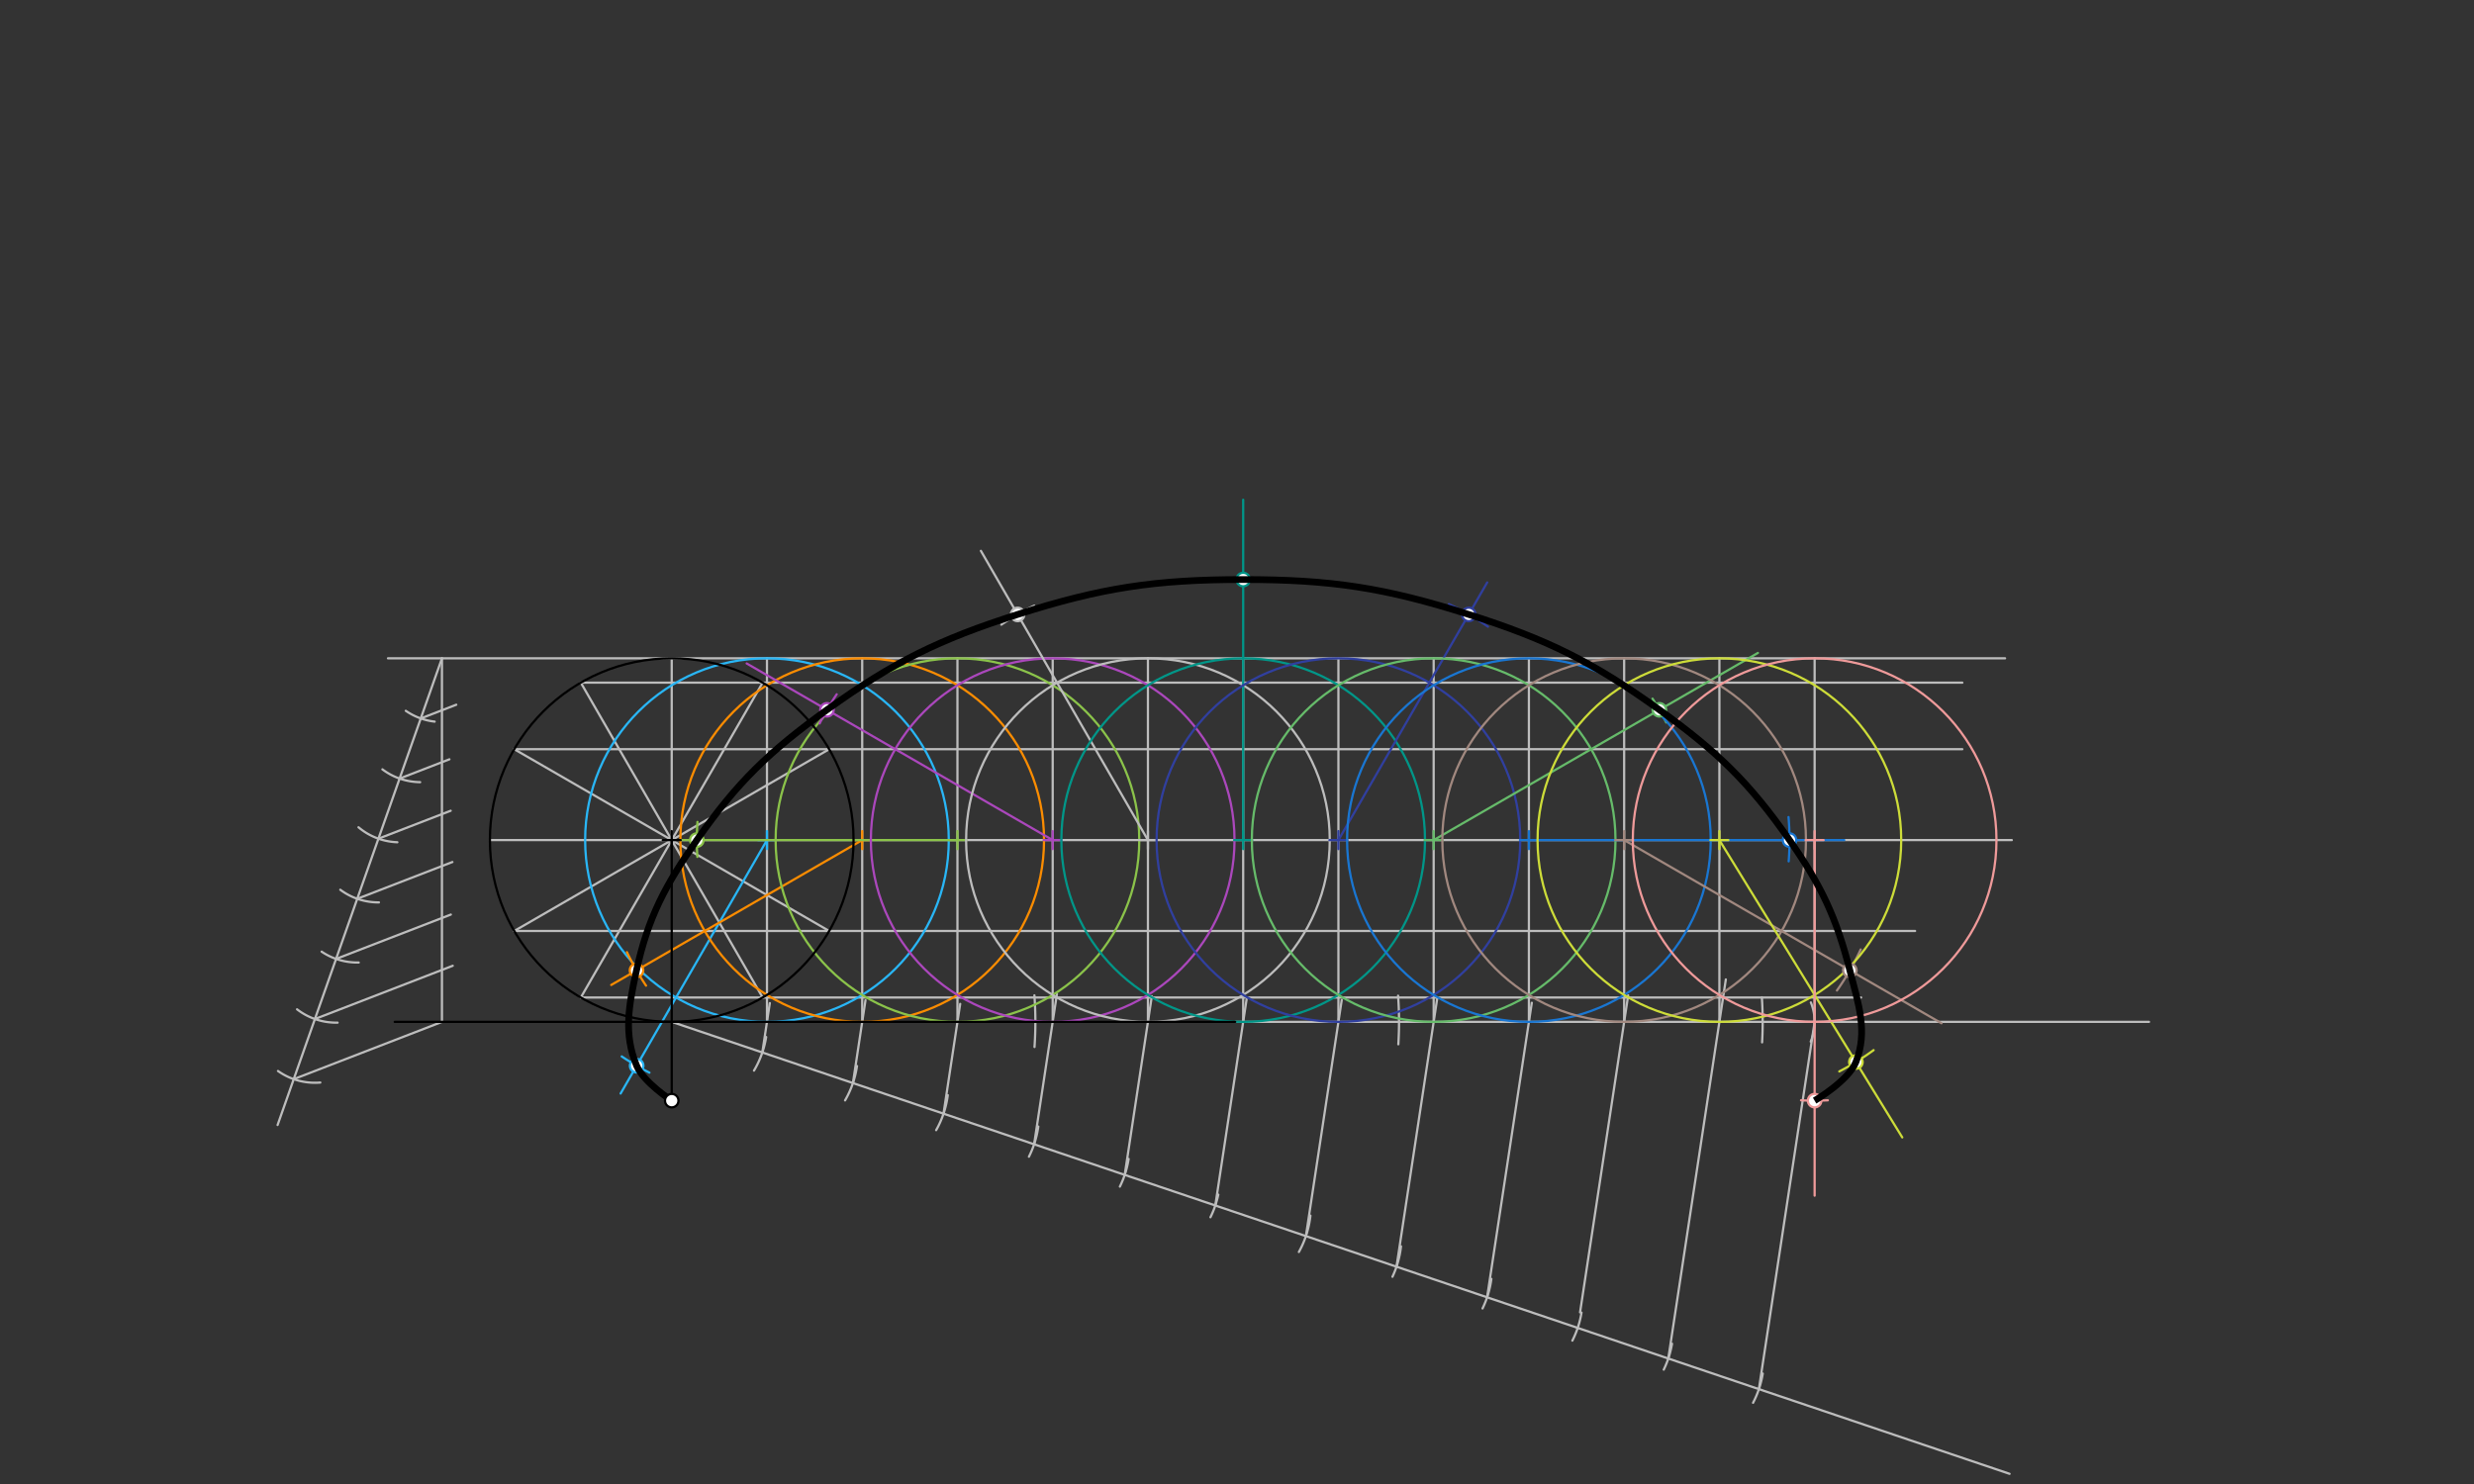 <svg xmlns="http://www.w3.org/2000/svg" class="svg--816" height="100%" preserveAspectRatio="xMidYMid meet" viewBox="0 0 1100 660" width="100%"><rect x="0" y="0" width="1100" height="660" fill="#333333" stroke="none"/><defs><marker id="marker-arrow" markerHeight="16" markerUnits="userSpaceOnUse" markerWidth="24" orient="auto-start-reverse" refX="24" refY="4" viewBox="0 0 24 8"><path d="M 0 0 L 24 4 L 0 8 z" stroke="inherit"></path></marker></defs><g class="aux-layer--949"><g class="element--733"><line stroke="#BDBDBD" stroke-dasharray="none" stroke-linecap="round" stroke-width="1" x1="298.665" x2="298.665" y1="373.625" y2="292.781"></line></g><g class="element--733"><line stroke="#BDBDBD" stroke-dasharray="none" stroke-linecap="round" stroke-width="1" x1="298.665" x2="172.5" y1="292.781" y2="292.781"></line></g><g class="element--733"><line stroke="#BDBDBD" stroke-dasharray="none" stroke-linecap="round" stroke-width="1" x1="196.5" x2="196.5" y1="454.469" y2="292.781"></line></g><g class="element--733"><line stroke="#BDBDBD" stroke-dasharray="none" stroke-linecap="round" stroke-width="1" x1="196.5" x2="123.424" y1="292.781" y2="500.329"></line></g><g class="element--733"><path d="M 180.424 316.127 A 28.346 28.346 0 0 0 193.252 320.94" fill="none" stroke="#BDBDBD" stroke-dasharray="none" stroke-linecap="round" stroke-width="1"></path></g><g class="element--733"><path d="M 170.026 342.156 A 28.346 28.346 0 0 0 186.799 347.863" fill="none" stroke="#BDBDBD" stroke-dasharray="none" stroke-linecap="round" stroke-width="1"></path></g><g class="element--733"><path d="M 159.402 367.929 A 28.346 28.346 0 0 0 176.667 374.584" fill="none" stroke="#BDBDBD" stroke-dasharray="none" stroke-linecap="round" stroke-width="1"></path></g><g class="element--733"><path d="M 151.304 395.711 A 28.346 28.346 0 0 0 168.476 401.339" fill="none" stroke="#BDBDBD" stroke-dasharray="none" stroke-linecap="round" stroke-width="1"></path></g><g class="element--733"><path d="M 143.003 423.238 A 28.346 28.346 0 0 0 159.491 428.07" fill="none" stroke="#BDBDBD" stroke-dasharray="none" stroke-linecap="round" stroke-width="1"></path></g><g class="element--733"><path d="M 132.081 448.886 A 28.346 28.346 0 0 0 150.089 454.807" fill="none" stroke="#BDBDBD" stroke-dasharray="none" stroke-linecap="round" stroke-width="1"></path></g><g class="element--733"><path d="M 123.606 476.32 A 28.346 28.346 0 0 0 142.414 481.451" fill="none" stroke="#BDBDBD" stroke-dasharray="none" stroke-linecap="round" stroke-width="1"></path></g><g class="element--733"><line stroke="#BDBDBD" stroke-dasharray="none" stroke-linecap="round" stroke-width="1" x1="130.601" x2="196.5" y1="479.943" y2="454.469"></line></g><g class="element--733"><line stroke="#BDBDBD" stroke-dasharray="none" stroke-linecap="round" stroke-width="1" x1="140.015" x2="201.292" y1="453.206" y2="429.518"></line></g><g class="element--733"><line stroke="#BDBDBD" stroke-dasharray="none" stroke-linecap="round" stroke-width="1" x1="149.429" x2="200.448" y1="426.468" y2="406.746"></line></g><g class="element--733"><line stroke="#BDBDBD" stroke-dasharray="none" stroke-linecap="round" stroke-width="1" x1="158.844" x2="201.145" y1="399.731" y2="383.378"></line></g><g class="element--733"><line stroke="#BDBDBD" stroke-dasharray="none" stroke-linecap="round" stroke-width="1" x1="168.258" x2="200.381" y1="372.993" y2="360.575"></line></g><g class="element--733"><line stroke="#BDBDBD" stroke-dasharray="none" stroke-linecap="round" stroke-width="1" x1="177.672" x2="199.815" y1="346.256" y2="337.696"></line></g><g class="element--733"><line stroke="#BDBDBD" stroke-dasharray="none" stroke-linecap="round" stroke-width="1" x1="187.086" x2="202.867" y1="319.518" y2="313.418"></line></g><g class="element--733"><line stroke="#BDBDBD" stroke-dasharray="none" stroke-linecap="round" stroke-width="1" x1="549.191" x2="955.5" y1="454.469" y2="454.469"></line></g><g class="element--733"><path d="M 459.967 465.64 A 161.688 161.688 0 0 0 459.922 442.658" fill="none" stroke="#BDBDBD" stroke-dasharray="none" stroke-linecap="round" stroke-width="1"></path></g><g class="element--733"><path d="M 621.734 464.434 A 161.688 161.688 0 0 0 621.622 442.831" fill="none" stroke="#BDBDBD" stroke-dasharray="none" stroke-linecap="round" stroke-width="1"></path></g><g class="element--733"><path d="M 783.473 463.58 A 161.688 161.688 0 0 0 783.361 443.546" fill="none" stroke="#BDBDBD" stroke-dasharray="none" stroke-linecap="round" stroke-width="1"></path></g><g class="element--733"><path d="M 805.095 463.248 A 23.098 23.098 0 0 0 805.153 445.833" fill="none" stroke="#BDBDBD" stroke-dasharray="none" stroke-linecap="round" stroke-width="1"></path></g><g class="element--733"><line stroke="#BDBDBD" stroke-dasharray="none" stroke-linecap="round" stroke-width="1" x1="298.665" x2="379.509" y1="373.625" y2="373.625"></line></g><g class="element--733"><line stroke="#BDBDBD" stroke-dasharray="none" stroke-linecap="round" stroke-width="1" x1="298.665" x2="368.678" y1="373.625" y2="333.203"></line></g><g class="element--733"><line stroke="#BDBDBD" stroke-dasharray="none" stroke-linecap="round" stroke-width="1" x1="298.665" x2="339.087" y1="373.625" y2="303.612"></line></g><g class="element--733"><line stroke="#BDBDBD" stroke-dasharray="none" stroke-linecap="round" stroke-width="1" x1="298.665" x2="258.243" y1="373.625" y2="303.612"></line></g><g class="element--733"><line stroke="#BDBDBD" stroke-dasharray="none" stroke-linecap="round" stroke-width="1" x1="298.665" x2="228.652" y1="373.625" y2="333.203"></line></g><g class="element--733"><line stroke="#BDBDBD" stroke-dasharray="none" stroke-linecap="round" stroke-width="1" x1="298.665" x2="217.821" y1="373.625" y2="373.625"></line></g><g class="element--733"><line stroke="#BDBDBD" stroke-dasharray="none" stroke-linecap="round" stroke-width="1" x1="298.665" x2="228.652" y1="373.625" y2="414.047"></line></g><g class="element--733"><line stroke="#BDBDBD" stroke-dasharray="none" stroke-linecap="round" stroke-width="1" x1="298.665" x2="258.243" y1="373.625" y2="443.638"></line></g><g class="element--733"><line stroke="#BDBDBD" stroke-dasharray="none" stroke-linecap="round" stroke-width="1" x1="298.665" x2="339.087" y1="373.625" y2="443.638"></line></g><g class="element--733"><line stroke="#BDBDBD" stroke-dasharray="none" stroke-linecap="round" stroke-width="1" x1="298.665" x2="368.678" y1="373.625" y2="414.047"></line></g><g class="element--733"><line stroke="#BDBDBD" stroke-dasharray="none" stroke-linecap="round" stroke-width="1" x1="298.665" x2="893.5" y1="454.469" y2="655.469"></line></g><g class="element--733"><path d="M 340.648 461.207 A 42.52 42.52 0 0 1 335.247 476.142" fill="none" stroke="#BDBDBD" stroke-dasharray="none" stroke-linecap="round" stroke-width="1"></path></g><g class="element--733"><path d="M 381.038 474.109 A 42.52 42.52 0 0 1 375.74 489.394" fill="none" stroke="#BDBDBD" stroke-dasharray="none" stroke-linecap="round" stroke-width="1"></path></g><g class="element--733"><path d="M 421.409 487.058 A 42.52 42.52 0 0 1 416.24 502.625" fill="none" stroke="#BDBDBD" stroke-dasharray="none" stroke-linecap="round" stroke-width="1"></path></g><g class="element--733"><path d="M 461.648 501.001 A 42.52 42.52 0 0 1 457.486 514.432" fill="none" stroke="#BDBDBD" stroke-dasharray="none" stroke-linecap="round" stroke-width="1"></path></g><g class="element--733"><path d="M 501.811 515.431 A 42.52 42.52 0 0 1 497.924 527.73" fill="none" stroke="#BDBDBD" stroke-dasharray="none" stroke-linecap="round" stroke-width="1"></path></g><g class="element--733"><path d="M 541.681 531.296 A 42.52 42.52 0 0 1 538.199 541.357" fill="none" stroke="#BDBDBD" stroke-dasharray="none" stroke-linecap="round" stroke-width="1"></path></g><g class="element--733"><path d="M 582.639 540.633 A 42.52 42.52 0 0 1 577.515 556.809" fill="none" stroke="#BDBDBD" stroke-dasharray="none" stroke-linecap="round" stroke-width="1"></path></g><g class="element--733"><path d="M 622.916 554.298 A 42.52 42.52 0 0 1 619.127 567.824" fill="none" stroke="#BDBDBD" stroke-dasharray="none" stroke-linecap="round" stroke-width="1"></path></g><g class="element--733"><path d="M 663.096 568.775 A 42.52 42.52 0 0 1 659.179 581.918" fill="none" stroke="#BDBDBD" stroke-dasharray="none" stroke-linecap="round" stroke-width="1"></path></g><g class="element--733"><path d="M 703.177 583.769 A 42.52 42.52 0 0 1 699.11 596.238" fill="none" stroke="#BDBDBD" stroke-dasharray="none" stroke-linecap="round" stroke-width="1"></path></g><g class="element--733"><path d="M 743.42 597.617 A 42.52 42.52 0 0 1 739.747 609.134" fill="none" stroke="#BDBDBD" stroke-dasharray="none" stroke-linecap="round" stroke-width="1"></path></g><g class="element--733"><path d="M 783.76 610.874 A 42.52 42.52 0 0 1 779.458 623.88" fill="none" stroke="#BDBDBD" stroke-dasharray="none" stroke-linecap="round" stroke-width="1"></path></g><g class="element--733"><line stroke="#BDBDBD" stroke-dasharray="none" stroke-linecap="round" stroke-width="1" x1="782.05" x2="806.828" y1="617.809" y2="454.469"></line></g><g class="element--733"><line stroke="#BDBDBD" stroke-dasharray="none" stroke-linecap="round" stroke-width="1" x1="741.768" x2="767.344" y1="604.197" y2="435.597"></line></g><g class="element--733"><line stroke="#BDBDBD" stroke-dasharray="none" stroke-linecap="round" stroke-width="1" x1="702.535" x2="723.927" y1="583.672" y2="442.651"></line></g><g class="element--733"><line stroke="#BDBDBD" stroke-dasharray="none" stroke-linecap="round" stroke-width="1" x1="661.204" x2="681.076" y1="576.974" y2="445.977"></line></g><g class="element--733"><line stroke="#BDBDBD" stroke-dasharray="none" stroke-linecap="round" stroke-width="1" x1="620.922" x2="639.046" y1="563.362" y2="443.883"></line></g><g class="element--733"><line stroke="#BDBDBD" stroke-dasharray="none" stroke-linecap="round" stroke-width="1" x1="580.64" x2="596.572" y1="549.75" y2="444.721"></line></g><g class="element--733"><line stroke="#BDBDBD" stroke-dasharray="none" stroke-linecap="round" stroke-width="1" x1="540.358" x2="554.265" y1="536.139" y2="444.461"></line></g><g class="element--733"><line stroke="#BDBDBD" stroke-dasharray="none" stroke-linecap="round" stroke-width="1" x1="500.076" x2="512.132" y1="522.527" y2="443.048"></line></g><g class="element--733"><line stroke="#BDBDBD" stroke-dasharray="none" stroke-linecap="round" stroke-width="1" x1="459.794" x2="469.919" y1="508.915" y2="442.167"></line></g><g class="element--733"><line stroke="#BDBDBD" stroke-dasharray="none" stroke-linecap="round" stroke-width="1" x1="419.512" x2="426.919" y1="495.304" y2="446.47"></line></g><g class="element--733"><line stroke="#BDBDBD" stroke-dasharray="none" stroke-linecap="round" stroke-width="1" x1="379.23" x2="384.819" y1="481.692" y2="444.848"></line></g><g class="element--733"><line stroke="#BDBDBD" stroke-dasharray="none" stroke-linecap="round" stroke-width="1" x1="338.947" x2="342.279" y1="468.08" y2="446.121"></line></g><g class="element--733"><line stroke="#BDBDBD" stroke-dasharray="none" stroke-linecap="round" stroke-width="1" x1="298.665" x2="891.5" y1="292.781" y2="292.781"></line></g><g class="element--733"><line stroke="#BDBDBD" stroke-dasharray="none" stroke-linecap="round" stroke-width="1" x1="258.243" x2="872.5" y1="303.612" y2="303.612"></line></g><g class="element--733"><line stroke="#BDBDBD" stroke-dasharray="none" stroke-linecap="round" stroke-width="1" x1="228.652" x2="872.5" y1="333.203" y2="333.203"></line></g><g class="element--733"><line stroke="#BDBDBD" stroke-dasharray="none" stroke-linecap="round" stroke-width="1" x1="379.509" x2="894.5" y1="373.625" y2="373.625"></line></g><g class="element--733"><line stroke="#BDBDBD" stroke-dasharray="none" stroke-linecap="round" stroke-width="1" x1="228.652" x2="851.5" y1="414.047" y2="414.047"></line></g><g class="element--733"><line stroke="#BDBDBD" stroke-dasharray="none" stroke-linecap="round" stroke-width="1" x1="258.243" x2="827.5" y1="443.638" y2="443.638"></line></g><g class="element--733"><line stroke="#BDBDBD" stroke-dasharray="none" stroke-linecap="round" stroke-width="1" x1="341.012" x2="341.012" y1="454.469" y2="292.781"></line></g><g class="element--733"><line stroke="#BDBDBD" stroke-dasharray="none" stroke-linecap="round" stroke-width="1" x1="383.359" x2="383.359" y1="454.469" y2="292.781"></line></g><g class="element--733"><line stroke="#BDBDBD" stroke-dasharray="none" stroke-linecap="round" stroke-width="1" x1="425.706" x2="425.706" y1="454.469" y2="292.781"></line></g><g class="element--733"><line stroke="#BDBDBD" stroke-dasharray="none" stroke-linecap="round" stroke-width="1" x1="468.053" x2="468.053" y1="454.469" y2="292.781"></line></g><g class="element--733"><line stroke="#BDBDBD" stroke-dasharray="none" stroke-linecap="round" stroke-width="1" x1="510.4" x2="510.4" y1="454.469" y2="292.781"></line></g><g class="element--733"><line stroke="#BDBDBD" stroke-dasharray="none" stroke-linecap="round" stroke-width="1" x1="552.747" x2="552.747" y1="454.469" y2="292.781"></line></g><g class="element--733"><line stroke="#BDBDBD" stroke-dasharray="none" stroke-linecap="round" stroke-width="1" x1="595.094" x2="595.094" y1="454.469" y2="292.781"></line></g><g class="element--733"><line stroke="#BDBDBD" stroke-dasharray="none" stroke-linecap="round" stroke-width="1" x1="637.441" x2="637.441" y1="454.469" y2="292.781"></line></g><g class="element--733"><line stroke="#BDBDBD" stroke-dasharray="none" stroke-linecap="round" stroke-width="1" x1="679.788" x2="679.788" y1="454.469" y2="292.781"></line></g><g class="element--733"><line stroke="#BDBDBD" stroke-dasharray="none" stroke-linecap="round" stroke-width="1" x1="722.134" x2="722.134" y1="454.469" y2="292.781"></line></g><g class="element--733"><line stroke="#BDBDBD" stroke-dasharray="none" stroke-linecap="round" stroke-width="1" x1="764.481" x2="764.481" y1="454.469" y2="292.781"></line></g><g class="element--733"><line stroke="#BDBDBD" stroke-dasharray="none" stroke-linecap="round" stroke-width="1" x1="806.828" x2="806.828" y1="454.469" y2="292.781"></line></g><g class="element--733"><g class="center--a87"><line x1="337.012" y1="373.625" x2="345.012" y2="373.625" stroke="#29B6F6" stroke-width="1" stroke-linecap="round"></line><line x1="341.012" y1="369.625" x2="341.012" y2="377.625" stroke="#29B6F6" stroke-width="1" stroke-linecap="round"></line><circle class="hit--87b" cx="341.012" cy="373.625" r="4" stroke="none" fill="transparent"></circle></g><circle cx="341.012" cy="373.625" fill="none" r="80.844" stroke="#29B6F6" stroke-dasharray="none" stroke-width="1"></circle></g><g class="element--733"><line stroke="#29B6F6" stroke-dasharray="none" stroke-linecap="round" stroke-width="1" x1="341.012" x2="275.936" y1="373.625" y2="486.34"></line></g><g class="element--733"><path d="M 276.436 469.844 A 115.88 115.88 0 0 0 288.742 477.046" fill="none" stroke="#29B6F6" stroke-dasharray="none" stroke-linecap="round" stroke-width="1"></path></g><g class="element--733"><g class="center--a87"><line x1="379.359" y1="373.625" x2="387.359" y2="373.625" stroke="#FB8C00" stroke-width="1" stroke-linecap="round"></line><line x1="383.359" y1="369.625" x2="383.359" y2="377.625" stroke="#FB8C00" stroke-width="1" stroke-linecap="round"></line><circle class="hit--87b" cx="383.359" cy="373.625" r="4" stroke="none" fill="transparent"></circle></g><circle cx="383.359" cy="373.625" fill="none" r="80.844" stroke="#FB8C00" stroke-dasharray="none" stroke-width="1"></circle></g><g class="element--733"><line stroke="#FB8C00" stroke-dasharray="none" stroke-linecap="round" stroke-width="1" x1="383.359" x2="271.768" y1="373.625" y2="438.052"></line></g><g class="element--733"><path d="M 278.749 423.475 A 115.88 115.88 0 0 0 287.245 438.357" fill="none" stroke="#FB8C00" stroke-dasharray="none" stroke-linecap="round" stroke-width="1"></path></g><g class="element--733"><g class="center--a87"><line x1="421.706" y1="373.625" x2="429.706" y2="373.625" stroke="#8BC34A" stroke-width="1" stroke-linecap="round"></line><line x1="425.706" y1="369.625" x2="425.706" y2="377.625" stroke="#8BC34A" stroke-width="1" stroke-linecap="round"></line><circle class="hit--87b" cx="425.706" cy="373.625" r="4" stroke="none" fill="transparent"></circle></g><circle cx="425.706" cy="373.625" fill="none" r="80.844" stroke="#8BC34A" stroke-dasharray="none" stroke-width="1"></circle></g><g class="element--733"><line stroke="#8BC34A" stroke-dasharray="none" stroke-linecap="round" stroke-width="1" x1="425.706" x2="302.546" y1="373.625" y2="373.625"></line></g><g class="element--733"><path d="M 310.108 365.542 A 115.88 115.88 0 0 0 310.067 381.093" fill="none" stroke="#8BC34A" stroke-dasharray="none" stroke-linecap="round" stroke-width="1"></path></g><g class="element--733"><g class="center--a87"><line x1="464.053" y1="373.625" x2="472.053" y2="373.625" stroke="#AB47BC" stroke-width="1" stroke-linecap="round"></line><line x1="468.053" y1="369.625" x2="468.053" y2="377.625" stroke="#AB47BC" stroke-width="1" stroke-linecap="round"></line><circle class="hit--87b" cx="468.053" cy="373.625" r="4" stroke="none" fill="transparent"></circle></g><circle cx="468.053" cy="373.625" fill="none" r="80.844" stroke="#AB47BC" stroke-dasharray="none" stroke-width="1"></circle></g><g class="element--733"><line stroke="#AB47BC" stroke-dasharray="none" stroke-linecap="round" stroke-width="1" x1="468.053" x2="331.998" y1="373.625" y2="295.073"></line></g><g class="element--733"><path d="M 372.012 308.784 A 115.88 115.88 0 0 0 364.426 321.762" fill="none" stroke="#AB47BC" stroke-dasharray="none" stroke-linecap="round" stroke-width="1"></path></g><g class="element--733"><g class="center--a87"><line x1="506.4" y1="373.625" x2="514.4" y2="373.625" stroke="#BDBDBD" stroke-width="1" stroke-linecap="round"></line><line x1="510.4" y1="369.625" x2="510.4" y2="377.625" stroke="#BDBDBD" stroke-width="1" stroke-linecap="round"></line><circle class="hit--87b" cx="510.4" cy="373.625" r="4" stroke="none" fill="transparent"></circle></g><circle cx="510.4" cy="373.625" fill="none" r="80.844" stroke="#BDBDBD" stroke-dasharray="none" stroke-width="1"></circle></g><g class="element--733"><line stroke="#BDBDBD" stroke-dasharray="none" stroke-linecap="round" stroke-width="1" x1="510.4" x2="436.126" y1="373.625" y2="244.979"></line></g><g class="element--733"><path d="M 445.219 277.814 A 115.88 115.88 0 0 1 459.836 269.358" fill="none" stroke="#BDBDBD" stroke-dasharray="none" stroke-linecap="round" stroke-width="1"></path></g><g class="element--733"><g class="center--a87"><line x1="548.747" y1="373.625" x2="556.747" y2="373.625" stroke="#009688" stroke-width="1" stroke-linecap="round"></line><line x1="552.747" y1="369.625" x2="552.747" y2="377.625" stroke="#009688" stroke-width="1" stroke-linecap="round"></line><circle class="hit--87b" cx="552.747" cy="373.625" r="4" stroke="none" fill="transparent"></circle></g><circle cx="552.747" cy="373.625" fill="none" r="80.844" stroke="#009688" stroke-dasharray="none" stroke-width="1"></circle></g><g class="element--733"><line stroke="#009688" stroke-dasharray="none" stroke-linecap="round" stroke-width="1" x1="552.747" x2="552.747" y1="373.625" y2="222.258"></line></g><g class="element--733"><path d="M 541.952 258.248 A 115.88 115.88 0 0 1 562.425 258.149" fill="none" stroke="#009688" stroke-dasharray="none" stroke-linecap="round" stroke-width="1"></path></g><g class="element--733"><g class="center--a87"><line x1="591.094" y1="373.625" x2="599.094" y2="373.625" stroke="#303F9F" stroke-width="1" stroke-linecap="round"></line><line x1="595.094" y1="369.625" x2="595.094" y2="377.625" stroke="#303F9F" stroke-width="1" stroke-linecap="round"></line><circle class="hit--87b" cx="595.094" cy="373.625" r="4" stroke="none" fill="transparent"></circle></g><circle cx="595.094" cy="373.625" fill="none" r="80.844" stroke="#303F9F" stroke-dasharray="none" stroke-width="1"></circle></g><g class="element--733"><line stroke="#303F9F" stroke-dasharray="none" stroke-linecap="round" stroke-width="1" x1="595.094" x2="661.251" y1="373.625" y2="259.037"></line></g><g class="element--733"><path d="M 644.238 268.681 A 115.88 115.88 0 0 1 661.579 278.714" fill="none" stroke="#303F9F" stroke-dasharray="none" stroke-linecap="round" stroke-width="1"></path></g><g class="element--733"><g class="center--a87"><line x1="633.441" y1="373.625" x2="641.441" y2="373.625" stroke="#66BB6A" stroke-width="1" stroke-linecap="round"></line><line x1="637.441" y1="369.625" x2="637.441" y2="377.625" stroke="#66BB6A" stroke-width="1" stroke-linecap="round"></line><circle class="hit--87b" cx="637.441" cy="373.625" r="4" stroke="none" fill="transparent"></circle></g><circle cx="637.441" cy="373.625" fill="none" r="80.844" stroke="#66BB6A" stroke-dasharray="none" stroke-width="1"></circle></g><g class="element--733"><line stroke="#66BB6A" stroke-dasharray="none" stroke-linecap="round" stroke-width="1" x1="637.441" x2="781.615" y1="373.625" y2="290.385"></line></g><g class="element--733"><path d="M 734.762 310.722 A 115.88 115.88 0 0 1 740.844 321.317" fill="none" stroke="#66BB6A" stroke-dasharray="none" stroke-linecap="round" stroke-width="1"></path></g><g class="element--733"><g class="center--a87"><line x1="675.788" y1="373.625" x2="683.788" y2="373.625" stroke="#1976D2" stroke-width="1" stroke-linecap="round"></line><line x1="679.788" y1="369.625" x2="679.788" y2="377.625" stroke="#1976D2" stroke-width="1" stroke-linecap="round"></line><circle class="hit--87b" cx="679.788" cy="373.625" r="4" stroke="none" fill="transparent"></circle></g><circle cx="679.788" cy="373.625" fill="none" r="80.844" stroke="#1976D2" stroke-dasharray="none" stroke-width="1"></circle></g><g class="element--733"><line stroke="#1976D2" stroke-dasharray="none" stroke-linecap="round" stroke-width="1" x1="679.788" x2="820" y1="373.625" y2="373.625"></line></g><g class="element--733"><path d="M 795.214 363.384 A 115.88 115.88 0 0 1 795.282 383.067" fill="none" stroke="#1976D2" stroke-dasharray="none" stroke-linecap="round" stroke-width="1"></path></g><g class="element--733"><g class="center--a87"><line x1="718.134" y1="373.625" x2="726.134" y2="373.625" stroke="#A1887F" stroke-width="1" stroke-linecap="round"></line><line x1="722.134" y1="369.625" x2="722.134" y2="377.625" stroke="#A1887F" stroke-width="1" stroke-linecap="round"></line><circle class="hit--87b" cx="722.134" cy="373.625" r="4" stroke="none" fill="transparent"></circle></g><circle cx="722.134" cy="373.625" fill="none" r="80.844" stroke="#A1887F" stroke-dasharray="none" stroke-width="1"></circle></g><g class="element--733"><line stroke="#A1887F" stroke-dasharray="none" stroke-linecap="round" stroke-width="1" x1="722.134" x2="863.244" y1="373.625" y2="455.094"></line></g><g class="element--733"><path d="M 827.308 422.275 A 115.88 115.88 0 0 1 816.755 440.521" fill="none" stroke="#A1887F" stroke-dasharray="none" stroke-linecap="round" stroke-width="1"></path></g><g class="element--733"><g class="center--a87"><line x1="760.481" y1="373.625" x2="768.481" y2="373.625" stroke="#CDDC39" stroke-width="1" stroke-linecap="round"></line><line x1="764.481" y1="369.625" x2="764.481" y2="377.625" stroke="#CDDC39" stroke-width="1" stroke-linecap="round"></line><circle class="hit--87b" cx="764.481" cy="373.625" r="4" stroke="none" fill="transparent"></circle></g><circle cx="764.481" cy="373.625" fill="none" r="80.844" stroke="#CDDC39" stroke-dasharray="none" stroke-width="1"></circle></g><g class="element--733"><line stroke="#CDDC39" stroke-dasharray="none" stroke-linecap="round" stroke-width="1" x1="764.481" x2="845.788" y1="373.625" y2="505.848"></line></g><g class="element--733"><path d="M 817.799 476.51 A 115.88 115.88 0 0 0 833.04 467.048" fill="none" stroke="#CDDC39" stroke-dasharray="none" stroke-linecap="round" stroke-width="1"></path></g><g class="element--733"><g class="center--a87"><line x1="802.828" y1="373.625" x2="810.828" y2="373.625" stroke="#EF9A9A" stroke-width="1" stroke-linecap="round"></line><line x1="806.828" y1="369.625" x2="806.828" y2="377.625" stroke="#EF9A9A" stroke-width="1" stroke-linecap="round"></line><circle class="hit--87b" cx="806.828" cy="373.625" r="4" stroke="none" fill="transparent"></circle></g><circle cx="806.828" cy="373.625" fill="none" r="80.844" stroke="#EF9A9A" stroke-dasharray="none" stroke-width="1"></circle></g><g class="element--733"><line stroke="#EF9A9A" stroke-dasharray="none" stroke-linecap="round" stroke-width="1" x1="806.828" x2="806.828" y1="373.625" y2="531.758"></line></g><g class="element--733"><path d="M 812.694 489.356 A 115.88 115.88 0 0 1 800.783 489.347" fill="none" stroke="#EF9A9A" stroke-dasharray="none" stroke-linecap="round" stroke-width="1"></path></g><g class="element--733"><circle cx="283.072" cy="473.98" r="3" stroke="#29B6F6" stroke-width="1" fill="#ffffff"></circle>}</g><g class="element--733"><circle cx="283.004" cy="431.565" r="3" stroke="#FB8C00" stroke-width="1" fill="#ffffff"></circle>}</g><g class="element--733"><circle cx="309.826" cy="373.625" r="3" stroke="#8BC34A" stroke-width="1" fill="#ffffff"></circle>}</g><g class="element--733"><circle cx="367.698" cy="315.684" r="3" stroke="#AB47BC" stroke-width="1" fill="#ffffff"></circle>}</g><g class="element--733"><circle cx="452.46" cy="273.269" r="3" stroke="#BDBDBD" stroke-width="1" fill="#ffffff"></circle>}</g><g class="element--733"><circle cx="552.747" cy="257.744" r="3" stroke="#009688" stroke-width="1" fill="#ffffff"></circle>}</g><g class="element--733"><circle cx="653.034" cy="273.269" r="3" stroke="#303F9F" stroke-width="1" fill="#ffffff"></circle>}</g><g class="element--733"><circle cx="737.796" cy="315.684" r="3" stroke="#66BB6A" stroke-width="1" fill="#ffffff"></circle>}</g><g class="element--733"><circle cx="795.668" cy="373.625" r="3" stroke="#1976D2" stroke-width="1" fill="#ffffff"></circle>}</g><g class="element--733"><circle cx="822.49" cy="431.565" r="3" stroke="#A1887F" stroke-width="1" fill="#ffffff"></circle>}</g><g class="element--733"><circle cx="825.181" cy="472.336" r="3" stroke="#CDDC39" stroke-width="1" fill="#ffffff"></circle>}</g><g class="element--733"><circle cx="806.828" cy="489.505" r="3" stroke="#EF9A9A" stroke-width="1" fill="#ffffff"></circle>}</g></g><g class="main-layer--75a"><g class="element--733"><line stroke="#000000" stroke-dasharray="none" stroke-linecap="round" stroke-width="1" x1="175.5" x2="549.191" y1="454.469" y2="454.469"></line></g><g class="element--733"><line stroke="#000000" stroke-dasharray="none" stroke-linecap="round" stroke-width="1" x1="298.665" x2="298.665" y1="454.469" y2="373.625"></line></g><g class="element--733"><g class="center--a87"><line x1="294.665" y1="373.625" x2="302.665" y2="373.625" stroke="#000000" stroke-width="1" stroke-linecap="round"></line><line x1="298.665" y1="369.625" x2="298.665" y2="377.625" stroke="#000000" stroke-width="1" stroke-linecap="round"></line><circle class="hit--87b" cx="298.665" cy="373.625" r="4" stroke="none" fill="transparent"></circle></g><circle cx="298.665" cy="373.625" fill="none" r="80.844" stroke="#000000" stroke-dasharray="none" stroke-width="1"></circle></g><g class="element--733"><line stroke="#000000" stroke-dasharray="none" stroke-linecap="round" stroke-width="1" x1="298.665" x2="298.665" y1="454.469" y2="489.505"></line></g><g class="element--733"><path d="M 298.665 489.505 C 298.665 489.505, 286.138 481.343, 283.072 473.98 C 277.162 459.787, 279.557 447.276, 283.004 431.565 C 288.192 407.915, 295.825 393.691, 309.826 373.625 C 327.783 347.887, 342.154 334.113, 367.698 315.684 C 397.262 294.355, 417.678 284.364, 452.46 273.269 C 489.7 261.391, 513.643 257.744, 552.747 257.744 C 591.851 257.744, 615.794 261.39, 653.034 273.269 C 687.815 284.364, 708.231 294.355, 737.796 315.684 C 763.34 334.113, 777.711 347.887, 795.668 373.625 C 809.668 393.691, 816.455 407.904, 822.49 431.565 C 826.352 446.707, 830.554 458.741, 825.181 472.336 C 821.876 480.697, 806.828 489.505, 806.828 489.505 C 806.828 489.505, 821.876 480.697, 825.181 472.336 C 830.554 458.741, 826.352 446.707, 822.49 431.565 C 816.455 407.904, 809.668 393.691, 795.668 373.625 C 777.711 347.887, 763.34 334.113, 737.796 315.684 C 708.231 294.355, 687.815 284.364, 653.034 273.269 C 615.794 261.39, 591.851 257.744, 552.747 257.744 C 513.643 257.744, 489.7 261.391, 452.46 273.269 C 417.678 284.364, 397.262 294.355, 367.698 315.684 C 342.154 334.113, 327.783 347.887, 309.826 373.625 C 295.825 393.691, 288.192 407.915, 283.004 431.565 C 279.557 447.276, 277.162 459.787, 283.072 473.98 C 286.138 481.343, 298.665 489.505, 298.665 489.505" fill="none" stroke="#000000" stroke-linecap="round" stroke-width="3"></path></g><g class="element--733"><circle cx="298.665" cy="489.505" r="3" stroke="#000000" stroke-width="1" fill="#ffffff"></circle>}</g></g><g class="snaps-layer--ac6"></g><g class="temp-layer--52d"></g></svg>
